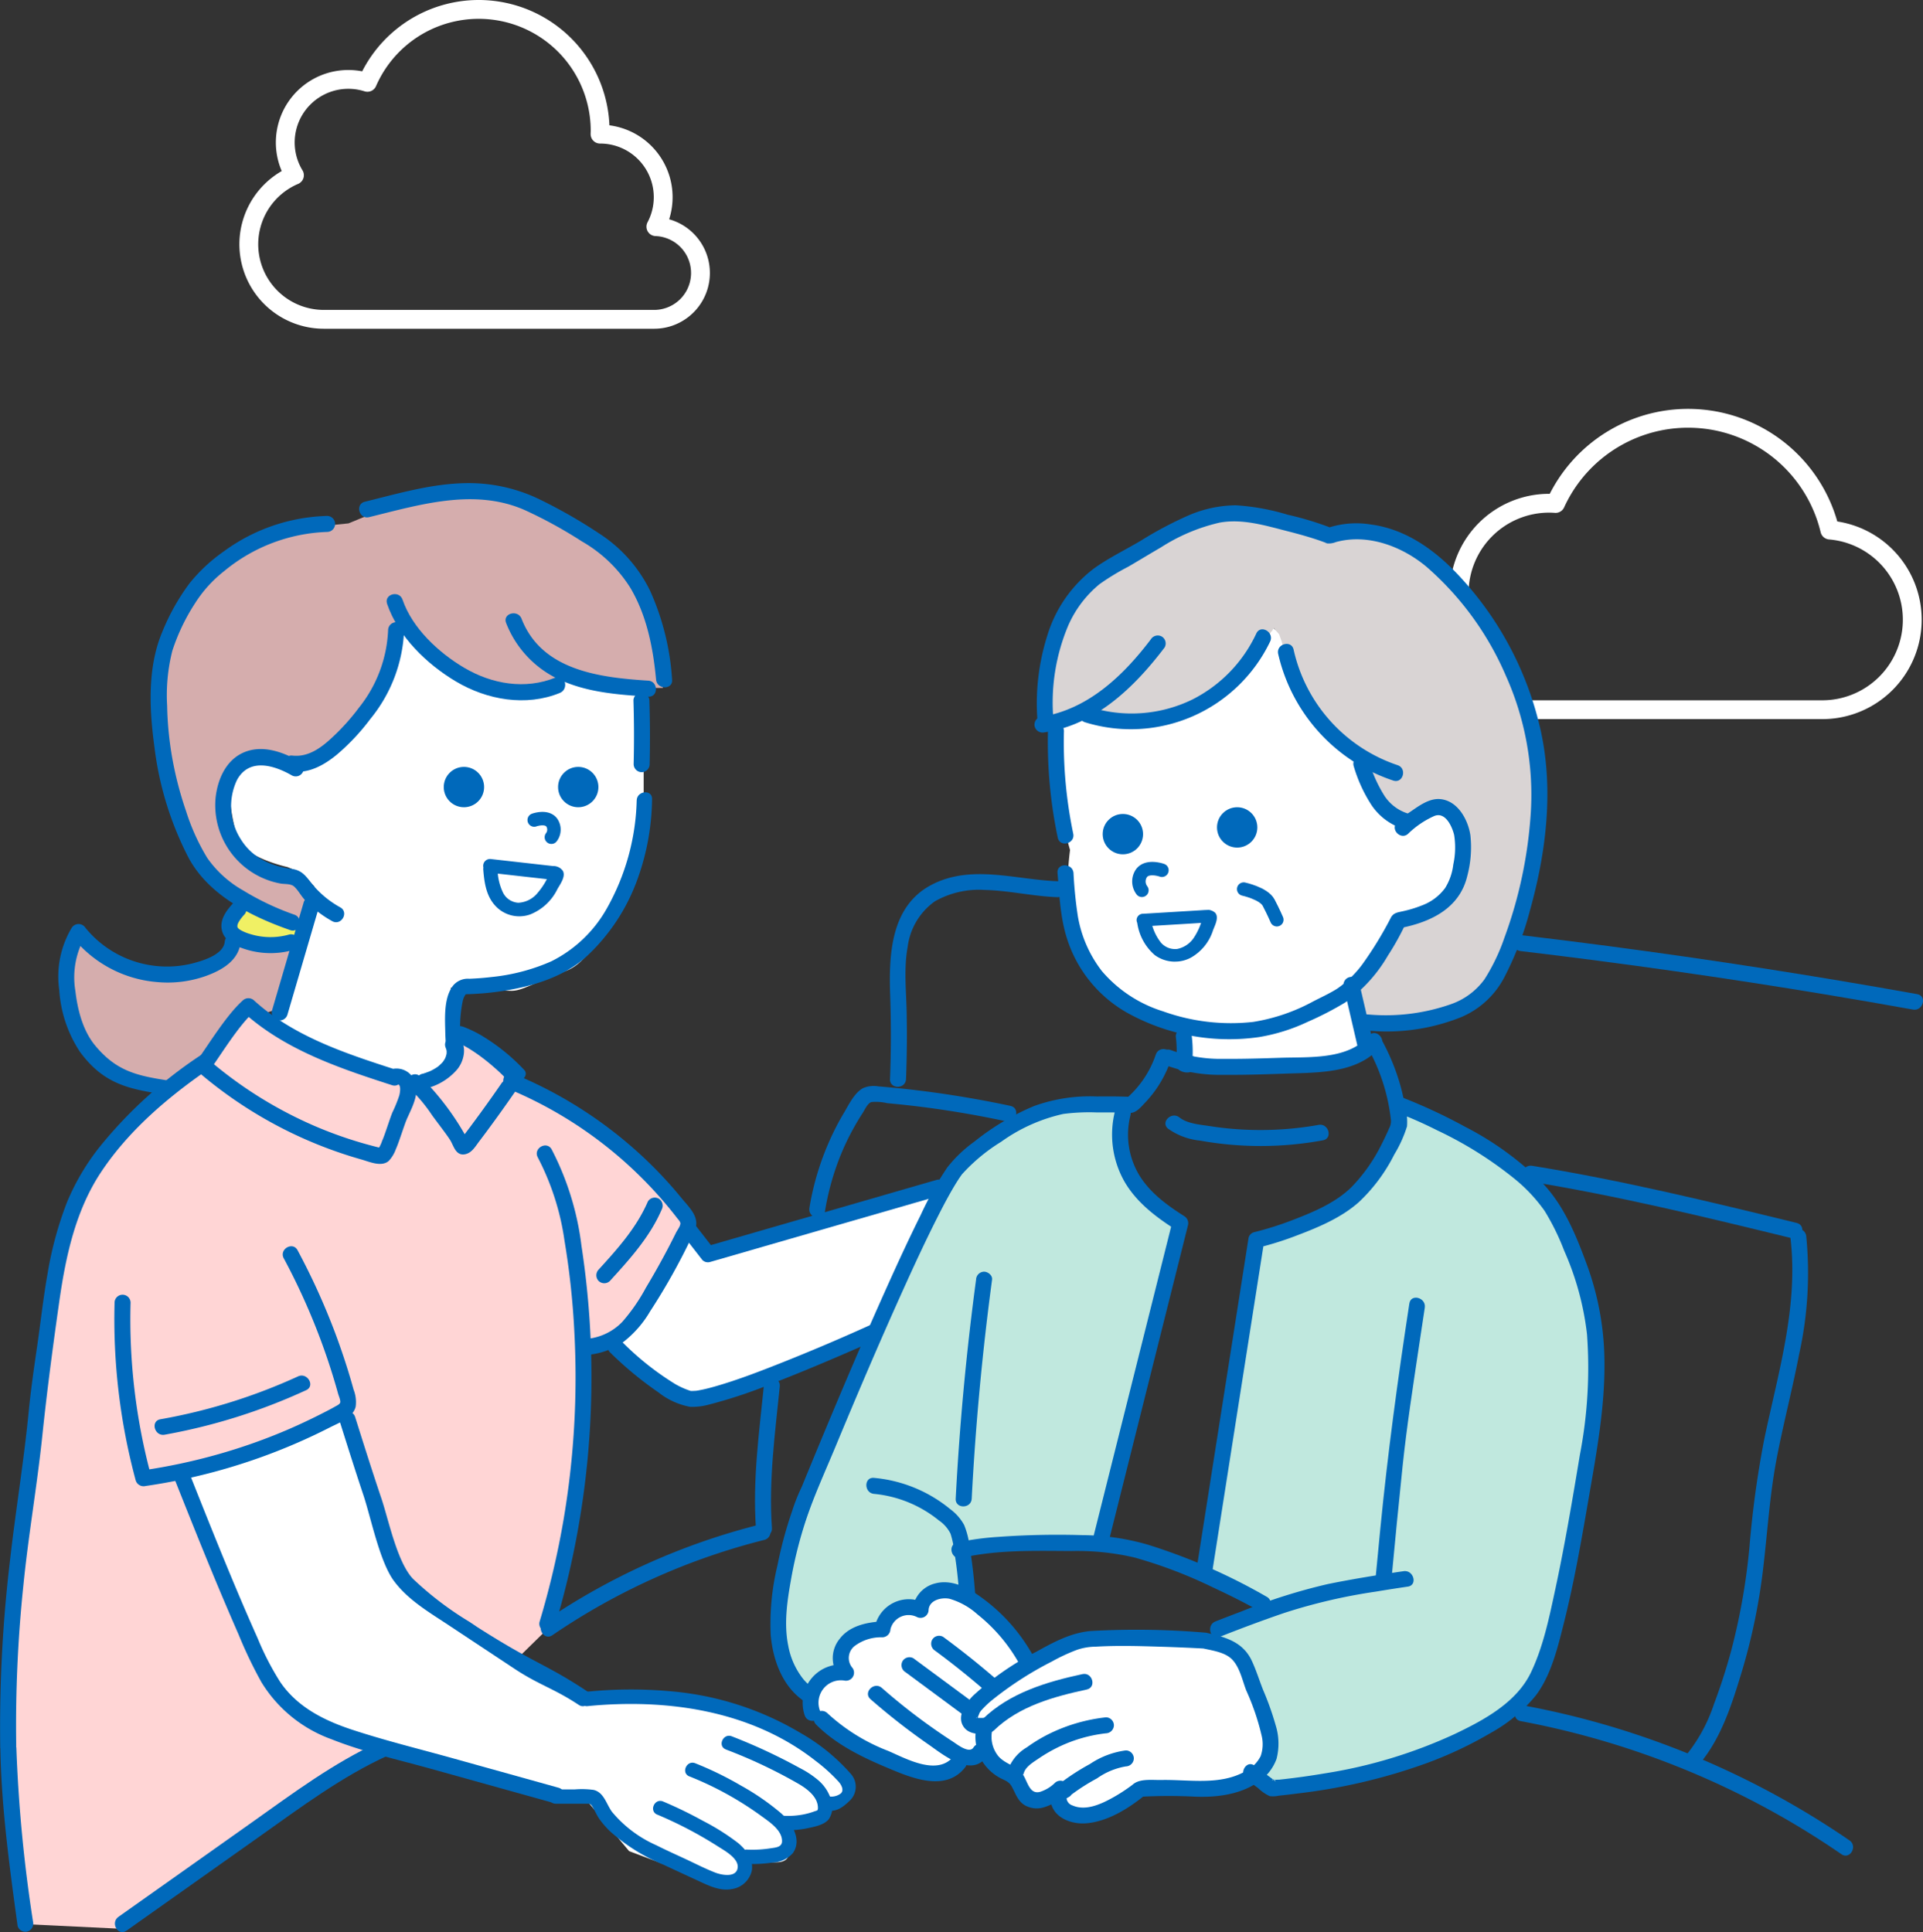 <svg xmlns="http://www.w3.org/2000/svg" xmlns:xlink="http://www.w3.org/1999/xlink" width="286" height="287.393" viewBox="0 0 286 287.393">
  <rect x="0" y="0" width="286" height="287.393" fill="#333333" stroke="none"/>
  <defs>
    <clipPath id="clip-path">
      <rect id="Rectangle_3673" data-name="Rectangle 3673" width="11.949" height="7.516" fill="none"/>
    </clipPath>
  </defs>
  <g id="Group_197" data-name="Group 197" transform="translate(-282 -2046.928)">
    <path id="Path_1618" data-name="Path 1618" d="M65.065,20.025A21.671,21.671,0,0,0,24.277,16.07c-.315-.022-.632-.038-.953-.038A13.386,13.386,0,0,0,9.939,29.418c0,.314.015.624.036.933a8.287,8.287,0,0,0,1.713,16.395H63.937a13.384,13.384,0,0,0,1.128-26.721Z" transform="translate(489.076 2105.746)" fill="none" stroke="#fff" stroke-linejoin="round" stroke-width="2.8"/>
    <path id="Path_1619" data-name="Path 1619" d="M383.569,320.128a9.378,9.378,0,0,0-8.288-13.764h-.012c0-.165.012-.328.012-.494a18.058,18.058,0,0,0-34.615-7.208,9.379,9.379,0,0,0-10.848,13.813,11.165,11.165,0,0,0,4.373,21.436h49.134a6.894,6.894,0,0,0,.246-13.783Z" transform="translate(-4.025 1760.516)" fill="none" stroke="#fff" stroke-linejoin="round" stroke-width="2.8"/>
    <g id="Group_114" data-name="Group 114" transform="translate(282 2118.789)">
      <g id="Group_125" data-name="Group 125">
        <path id="Path_1542" data-name="Path 1542" d="M296.11,2181.747l-1.945,2.563.83,2.156,5.477.839h3l1.652-3-6.62-1.986Z" transform="translate(-260 -2118.79)" fill="#f0f064"/>
        <path id="Path_1540" data-name="Path 1540" d="M286.887,2209.653l-6.323-1.458-7.234-4.053-3.279-7.885v-8.365l2.237-1.77,5.129,4.547,6.7.754h4.566l5.233-2.067,1.221-2.263,3.735.8h4.75v4.525l-2.493,4.66-2.257.734-3.735,3.536-1.221,2.364-.865,1.587Z" transform="translate(-260 -2118.79)" fill="#d5adad"/>
        <path id="Path_1541" data-name="Path 1541" d="M304.651,2185l-5.568-2.391-9.947-7.331-5.265-18.82v-12.595l4.379-8.015,4.214-4.665,6.619-4.261,8.321-1.7,4.421-.443,9.409-3.865,10.25-.679,11.7,3.834,8.968,6,4,5.163,2.433,11.074v2.952h-4.574l-9.6-1.62-1.232-.792-.87,2.412s-4.293.682-4.762.695-6.068-1.415-6.068-1.415l-6.2-3.041-3.583-3.629-2.874-3.5v5.5l-3.43,8.083-4.753,5.407-3.8,2.633-2.877.952-4.887-.952-4.083,1.4-1.649,3.182v3.951l1.649,4.84,4.083,3.317,4.887.707,1.767,2.049,1.109,1.674Z" transform="translate(-260 -2118.79)" fill="#d5adad"/>
        <path id="Path_1537" data-name="Path 1537" d="M418.146,2152.41s1.209-12.466,3.533-15.286S433.95,2128,433.95,2128s8.005-5.1,12.6-4.647,13.823,3,13.823,3h8.005s8.992,3.651,11.932,7.562,10.881,16.741,11.119,21.691,1.308,17.795,0,21.068-4.172,13.2-4.172,13.2l-5.454,6.336-6.145,2.483-10.122.479L464,2194.416l3.141-3.63,4.107-6.676s7.148-2.066,8.216-3.933a19.154,19.154,0,0,0,1.53-8.419c-.269-1.724-2.213-4.5-2.213-4.5H476.31l-3.159,1.779-1.14.6-2.589-1.735s-3.085-2.881-3.356-4.4a19.75,19.75,0,0,0-1.2-3.613s-5.806-5.621-6.282-6.464-4.256-9.478-4.256-9.478l-1.822-3.6-5.958,8.593-7.934,4.489-8.847,1.007-5.032-1.607-3.643,1.607h-2.946Z" transform="translate(-263 -2118.79)" fill="#d9d4d4"/>
        <path id="Path_1536" data-name="Path 1536" d="M266.971,2333.147s-2.941-25.06-2.644-31.8,4.1-42.654,4.1-42.654l3.1-23.839,2.872-8.735,5.975-9.644,6.055-6,7.206-5.69.938-2.645,5.576-5.442,3.733,2.939,11.385,5.787,6.618,1.827,1.888.492,1.473-.492,3.041-1.159,2.66-2.143.5-3.042,4.21,3.042,3.389,3.035,8.737,5.013,11.085,8.963,6.087,6.757.421,2.385-5.481,9.276-3.964,5.693-2.295,1.186-3.5.873-.82,16.033-2.314,14.1-1.759,8.589-.6,3.162-4.429,4.339-17.507-11.456-4.594-12.59-3.821-13.224s-7.99,6.055-11.379,6.652-13.1,3.367-13.1,3.367l11.3,28.036s4.571,6.874,6.206,7.924,10.277,4.24,10.277,4.24l2.345.823-16.867,9.907-19.868,14.849-2.7,1.916Z" transform="translate(-263 -2118.79)" fill="#ffd5d5"/>
        <path id="Path_1535" data-name="Path 1535" d="M442.256,2280.786l6.937-43.83.943-5.409s11.947-4.923,13.934-6.025,5.984-8.315,5.984-8.315l1.706-4.006v-2.007s15.659,8.3,18.329,11.135,10.11,15.682,10.368,20.6-.97,20.908-1.577,24.635-5.282,25.314-5.282,25.314-2.507,6.466-4.434,7.666-10.972,7.486-14.35,8.085-16.335,3.611-16.335,3.611l-6.526.927-2.761-2.387s2.461-1.556,2.761-3.08-.717-7.277-1.818-9.036-3.493-5.786-3.493-5.786l-4.387-1.757,2.148-1.925,7.55-3.092-7.55-3.579Z" transform="translate(-263 -2118.79)" fill="#c0e8de"/>
        <path id="Path_1534" data-name="Path 1534" d="M406.717,2284.12l-2.8-.424-2.278.424-2.216,2.033-2.338.186-2.905,2.148-.317,1.072-3.282.478-2.175,1.556-.3,4.283c.1-.034-2.467.633-2.467.633l-2.161,2.26-1.571-.556s-5.178-6.125-3.531-12.058,13.932-39.659,13.932-39.659l8.219-16.915s4.289-8.582,6.186-10.032,7.585-6.728,10.783-7.092,7.144-1.07,7.144-1.07h5.808s-3.343,7.117,0,10.254,8.334,7.94,8.334,7.94L426.3,2276.792H414.329l-7.611,1.131Z" transform="translate(-263 -2118.79)" fill="#c0e8de"/>
        <path id="Path_1531" data-name="Path 1531" d="M56.632,21.374l3.347,4.574,4.005,2.991,4.173,1.576,3.487.413,3.892-.413,1.822-.792,1.857-1.155,3.621,1.155,3.653.367,2.622.424,2.586,1.44v15.4l-1.038,7.7L88.2,60.442s-3.074,10.272-8.023,12.1-6.533,2.98-8.148,2.972-9.01-.467-9.01-.467l.964,10.816L61.07,88.813l-3.371.541-3.073-.541L41.293,83.558l-.956-.377L36.43,80.609l6.289-19.256V60.008l-1.852-2-2.141-.9s-6.512-1.4-7.44-4.356-1.565-7.483-.844-8.791,2.355-3.6,4.011-3.577a20.46,20.46,0,0,1,4.272.815l1.551.732,3.74-1.547,8.164-8.424L53.8,27.62l.751-3.706.827-2.54Z" transform="translate(4.034)" fill="#fff"/>
        <path id="Path_1532" data-name="Path 1532" d="M91.789,128.512l3.32,2.944s4.893,4.356,6.592,4.531a44.928,44.928,0,0,0,5.013,0l10.625-3.879,11.788-5.124,7.053-13.4,3.333-8.58-9.508,2.587L107.7,114.241l-2.471.459-2.988-3.425-2.559,4.594L95.667,123.1,92.8,125.97l-2.126,1.471Z" fill="#fff"/>
        <path id="Path_1533" data-name="Path 1533" d="M51.9,138.957l4.263,15.023s3.025,7.864,3.388,7.951,6.751,6.156,6.751,6.156l20.735,12.09s12.278.439,12.531.443,11.083,2.606,13.528,3.585,9.618,6.089,9.618,6.089l3.178,2.289s1.359,1.729.79,2.291-3.968,1.406-3.968,1.406l-.8,2.595-4.692.966v2.68s1.03,2.645-1.819,2.624a23.427,23.427,0,0,1-4.862-.509s1.593,2.983,0,3.378a19.11,19.11,0,0,1-4.9,0L93.57,203.485l-6.027-7.2-2.594-.812-22.537-5.641s-14.4-3.672-16.621-5.622-7.116-6.9-7.559-8.758-11.091-27.794-11.091-27.794v-.873l10.053-2.2,8.6-3.907,5.616-2.938Z" fill="#fff"/>
        <path id="Path_1529" data-name="Path 1529" d="M419.941,2155.729l.85,12.819,1.351,4.813a48.213,48.213,0,0,0-.373,6.522c.171,1.934,1.952,11.654,4.952,13.838s11.524,5.659,11.524,5.659l1.27,1.108v4.185l8.406,1.24h6.913l6.2-1.24,5.171-1.625-2.122-8.764s4.251-5.142,4.9-6.228,2.256-4.117,2.256-4.117l6.93-2.7,2.315-4.236.418-5.178-1.5-3.687-1.985-1.251-3.494,1.657-2.056,1.073-2.888-2.393-3.18-5.553-1.11-2.627-6.539-6.265-3.323-6.947-1.583-4.555-.8-.907-4.531,6.309-7.956,6.1-6.22,1.309h-4.177l-3.7-.5-2.2-.81-3.226,1.309Z" transform="translate(-263 -2118.79)" fill="#fff"/>
        <path id="Path_1530" data-name="Path 1530" d="M444.437,2291.76l-8.35-.967H425.435l-3.883.967-1.691.915-3.586,1.694-2.445-3.576-5.479-5.135-4.01-2.086-3.6.788-1.02,1.71-2.109.333-3.086,1.9-.769,1.436-3.225.394-2.147,2.17v3.357l-3.865,1.432-.761,1.952v2.125l2.509,2.746,8.9,4.922,5.569,1.7h3.164l1.988-.987v-1.138h2.457l1-2.558,1.562,2.986,2.921,2.582,1.477,2.666,3.523.549,1.622-.549,1.1,2.09,3.883,1.121,4.339-2.008,3.3-2h10.838l5.545-1.872,2.737-3.01-.641-5.4-2.1-5.913-1.69-3.481Z" transform="translate(-263 -2118.79)" fill="#fff"/>
        <path id="Path_1452" data-name="Path 1452" d="M198.349,70.253c.29,3.284.393,6.546,1.4,9.72a19.412,19.412,0,0,0,8.813,10.995,31.236,31.236,0,0,0,19.766,3.7,27.313,27.313,0,0,0,7.216-2.26,47.573,47.573,0,0,0,5.585-2.881,22.112,22.112,0,0,0,6.351-6.965,38.658,38.658,0,0,0,2.6-4.662l-.71.546c4.5-.884,8.765-2.924,9.916-7.712a16.678,16.678,0,0,0,.468-6.107c-.358-2.319-1.886-5.123-4.486-5.356-1.618-.145-3.138.99-4.4,1.856a14.491,14.491,0,0,0-2.012,1.577c-1.092,1.077.591,2.759,1.682,1.683a13.335,13.335,0,0,1,3.815-2.589c1.658-.718,2.677,1.518,2.985,2.8a11.827,11.827,0,0,1-.124,4.392,8.483,8.483,0,0,1-1.216,3.509,7.525,7.525,0,0,1-3.46,2.591,17.969,17.969,0,0,1-2.8.856c-.734.169-1.383.211-1.778.906a55.006,55.006,0,0,1-4.247,6.96,15.646,15.646,0,0,1-3.78,3.663c-1.116.706-2.356,1.268-3.53,1.874a27.781,27.781,0,0,1-8.949,3.064,29.885,29.885,0,0,1-13.4-1.573,19.565,19.565,0,0,1-9.093-5.979,18.343,18.343,0,0,1-3.583-8.168,63.173,63.173,0,0,1-.647-6.434c-.134-1.513-2.514-1.527-2.379,0" transform="translate(-41.072 -12.27)" fill="#0069bb"/>
        <path id="Path_1453" data-name="Path 1453" d="M200.315,61.442a66.466,66.466,0,0,1-1.375-15.265,1.19,1.19,0,0,0-2.379,0,69.26,69.26,0,0,0,1.46,15.9c.343,1.491,2.636.86,2.294-.633" transform="translate(-40.702 -9.324)" fill="#0069bb"/>
        <path id="Path_1454" data-name="Path 1454" d="M196.94,36.008a29.472,29.472,0,0,1,2.183-13.9,16.507,16.507,0,0,1,4.67-6.209,35.043,35.043,0,0,1,4.265-2.594c1.623-.946,3.225-1.927,4.849-2.868a27.514,27.514,0,0,1,8.757-3.7c3.348-.605,6.681.4,9.9,1.226,1.849.473,3.7.978,5.5,1.63.159.058.316.123.477.179.445.157-.681-.045.153.061a2.768,2.768,0,0,0,1.252-.2c4.729-1.3,9.85.622,13.507,3.692A45.036,45.036,0,0,1,264.229,29.5a43.226,43.226,0,0,1,3.72,20.246,65.9,65.9,0,0,1-3.942,18.764,28.836,28.836,0,0,1-2.952,6.156,10.386,10.386,0,0,1-5.007,3.707,29.3,29.3,0,0,1-12.106,1.541c-.27-.015-.54-.033-.81-.059-1.522-.152-1.511,2.228,0,2.379a29.745,29.745,0,0,0,14.49-1.954,12.9,12.9,0,0,0,6.344-5.839,47.54,47.54,0,0,0,3.836-9.966c2.4-8.546,3.541-17.758,1.679-26.517A49.369,49.369,0,0,0,256.57,13.912c-3.432-3.48-7.542-6.276-12.484-6.907a13.4,13.4,0,0,0-6.393.536l.917.12a46.306,46.306,0,0,0-6.831-2.1,33.333,33.333,0,0,0-7.7-1.4,18.057,18.057,0,0,0-7.06,1.511,55.922,55.922,0,0,0-7.071,3.75c-2.305,1.371-4.8,2.569-6.978,4.139a19.684,19.684,0,0,0-6.958,10.049,33.374,33.374,0,0,0-1.452,12.4c.1,1.52,2.476,1.531,2.379,0" transform="translate(-40.273 -0.862)" fill="#0069bb"/>
        <path id="Path_1455" data-name="Path 1455" d="M211.334,29.159c-4.124,5.437-9.41,10.488-16.427,11.532a1.2,1.2,0,0,0-.83,1.463,1.218,1.218,0,0,0,1.463.831c7.634-1.136,13.376-6.73,17.848-12.626a1.2,1.2,0,0,0-.427-1.627,1.217,1.217,0,0,0-1.627.427" transform="translate(-40.181 -5.916)" fill="#0069bb"/>
        <path id="Path_1456" data-name="Path 1456" d="M203.3,41.253a22.978,22.978,0,0,0,27.532-12.011c.647-1.377-1.4-2.587-2.054-1.2a20.862,20.862,0,0,1-9.518,9.826,20.6,20.6,0,0,1-15.326,1.092c-1.464-.461-2.09,1.835-.633,2.294" transform="translate(-41.928 -5.68)" fill="#0069bb"/>
        <path id="Path_1457" data-name="Path 1457" d="M239.735,31.65a25.924,25.924,0,0,0,17.123,18.842c1.459.474,2.085-1.822.632-2.294a23.515,23.515,0,0,1-15.461-17.181c-.325-1.495-2.619-.862-2.294.633" transform="translate(-49.637 -6.246)" fill="#0069bb"/>
        <path id="Path_1458" data-name="Path 1458" d="M253.879,52.645a21.926,21.926,0,0,0,2.68,5.866,8.871,8.871,0,0,0,4.748,3.514,1.191,1.191,0,0,0,.633-2.294,6.482,6.482,0,0,1-3.479-2.636,20.473,20.473,0,0,1-2.288-5.083,1.218,1.218,0,0,0-1.463-.83,1.2,1.2,0,0,0-.831,1.463" transform="translate(-52.561 -10.59)" fill="#0069bb"/>
        <path id="Path_1459" data-name="Path 1459" d="M220.538,103.484a18.745,18.745,0,0,1,.048,4.056,1.169,1.169,0,0,0,.589,1.028,2.078,2.078,0,0,0,2.109-.016,1.19,1.19,0,0,0-1.2-2.054c-.044.027-.211.107-.018.021s.02-.021-.031-.012l.316-.043a1.144,1.144,0,0,1-.239,0l.316.042c-.049-.007-.1-.024-.146-.031-.113-.016.271.136.094.034l.589,1.027a18.745,18.745,0,0,0-.048-4.056,1.3,1.3,0,0,0-.348-.841,1.191,1.191,0,0,0-1.683,0,1.149,1.149,0,0,0-.348.841" transform="translate(-45.667 -21.183)" fill="#0069bb"/>
        <path id="Path_1460" data-name="Path 1460" d="M252.03,94.111l2.041,8.772a1.19,1.19,0,1,0,2.294-.632l-2.041-8.773a1.19,1.19,0,0,0-2.294.633" transform="translate(-52.182 -19.177)" fill="#0069bb"/>
        <path id="Path_1461" data-name="Path 1461" d="M218.645,108a23.3,23.3,0,0,0,8.524,1.375c3.077.029,6.159-.075,9.234-.183,4.734-.166,10.624,0,13.99-3.957.986-1.16-.689-2.851-1.682-1.683-3.057,3.6-8.821,3.148-13.079,3.287-2.818.092-5.642.183-8.463.157a21.361,21.361,0,0,1-7.891-1.29c-1.42-.571-2.039,1.729-.633,2.294" transform="translate(-45.112 -21.362)" fill="#0069bb"/>
        <path id="Path_1462" data-name="Path 1462" d="M208.261,117.524a14.192,14.192,0,0,0,1.358,10.467c1.786,3.135,4.741,5.364,7.734,7.262q-.272-.672-.546-1.343-2.011,8.027-4.023,16.055-3.209,12.809-6.42,25.618-.741,2.959-1.483,5.918a1.191,1.191,0,0,0,2.294.633q2.011-8.028,4.023-16.055,3.21-12.81,6.42-25.618.741-2.959,1.483-5.918a1.225,1.225,0,0,0-.546-1.343c-2.56-1.623-5.119-3.487-6.715-6.125a11.706,11.706,0,0,1-1.285-8.918,1.191,1.191,0,0,0-2.294-.633" transform="translate(-42.417 -24.161)" fill="#0069bb"/>
        <path id="Path_1463" data-name="Path 1463" d="M226.8,183.227q1.3-8.288,2.6-16.572,2.065-13.151,4.13-26.3l.952-6.063-.83.831a47.428,47.428,0,0,0,5.732-1.813c3.235-1.224,6.641-2.656,9.244-4.991a25.259,25.259,0,0,0,5.221-7.036,18.8,18.8,0,0,0,1.9-4.2,8.848,8.848,0,0,0-.321-3.111,30.394,30.394,0,0,0-.815-3.47,32.3,32.3,0,0,0-2.765-6.506c-.746-1.337-2.8-.138-2.054,1.2a28.255,28.255,0,0,1,3.568,11.031,2.29,2.29,0,0,1-.285,1.176c-.247.586-.721,1.591-1.09,2.309a25,25,0,0,1-4.486,6.4c-2.276,2.247-5.4,3.606-8.342,4.747a47.8,47.8,0,0,1-6.144,1.971,1.16,1.16,0,0,0-.831.831q-1.3,8.285-2.6,16.571l-4.13,26.3q-.476,3.031-.952,6.063c-.235,1.5,2.057,2.143,2.294.633" transform="translate(-46.487 -21.412)" fill="#0069bb"/>
        <path id="Path_1464" data-name="Path 1464" d="M256.093,117.468A63.286,63.286,0,0,1,262,120.085a56.863,56.863,0,0,1,11.455,7.161,23.844,23.844,0,0,1,4.559,4.844,35.306,35.306,0,0,1,2.9,5.9,42.563,42.563,0,0,1,3.4,12.433,68.267,68.267,0,0,1-1.054,17.922c-1.111,6.679-2.229,13.366-3.654,19.987-.893,4.148-1.778,8.526-3.617,12.381-2.156,4.52-7.042,7.131-11.375,9.195a72.887,72.887,0,0,1-19.29,5.842q-3.361.569-6.753.932c-.144.015-1.051-.01-1.138.112.354-.492.784.414.443.048a2.594,2.594,0,0,0-.34-.254l-1.08-.806-1.573-1.174c-1.227-.916-2.414,1.148-1.2,2.054l1.73,1.291a6.225,6.225,0,0,0,1.7,1.177,3.789,3.789,0,0,0,1.326-.056q1.412-.147,2.818-.333a85.228,85.228,0,0,0,19.253-4.526,58.933,58.933,0,0,0,9.556-4.521,23.1,23.1,0,0,0,6.592-5.475c2.293-3,3.268-7.067,4.176-10.661,1.563-6.182,2.656-12.486,3.737-18.767,1.173-6.812,2.45-13.675,2.334-20.615a42.61,42.61,0,0,0-2.574-14c-1.572-4.288-3.348-8.712-6.5-12.089a45.854,45.854,0,0,0-11.671-8.527,80.036,80.036,0,0,0-8.95-4.2c-.161-.063-.321-.127-.483-.187-1.436-.537-2.056,1.762-.633,2.294" transform="translate(-48.285 -23.833)" fill="#0069bb"/>
        <path id="Path_1465" data-name="Path 1465" d="M228.408,213.871c3.177-1.257,6.382-2.455,9.616-3.561a82.853,82.853,0,0,1,13.535-3.155c1.6-.264,3.212-.519,4.822-.754,1.509-.221.867-2.514-.633-2.294-3.769.552-7.538,1.155-11.271,1.917a85.171,85.171,0,0,0-12.828,4.065q-1.941.73-3.873,1.488c-1.407.557-.794,2.858.633,2.294" transform="translate(-47.002 -42.262)" fill="#0069bb"/>
        <path id="Path_1466" data-name="Path 1466" d="M263.033,153.661c-1.709,11.164-3.227,22.315-4.323,33.556q-.36,3.707-.713,7.416c-.144,1.523,2.235,1.513,2.379,0,.528-5.581,1.063-11.163,1.648-16.739.627-5.981,1.556-11.932,2.441-17.879q.427-2.862.863-5.722c.23-1.5-2.062-2.143-2.294-.633" transform="translate(-53.424 -31.641)" fill="#0069bb"/>
        <path id="Path_1467" data-name="Path 1467" d="M179.943,200.725c5.317-1.241,11-1.051,16.417-1.027a37.281,37.281,0,0,1,9.387.984,69.419,69.419,0,0,1,11.6,4.428c2.332,1.087,4.649,2.23,6.887,3.5a1.191,1.191,0,0,0,1.2-2.054,87.493,87.493,0,0,0-17.841-7.824,36.124,36.124,0,0,0-9.8-1.4,123.083,123.083,0,0,0-12.382.265,42.65,42.65,0,0,0-6.1.833c-1.49.348-.859,2.642.633,2.294" transform="translate(-36.955 -40.855)" fill="#0069bb"/>
        <path id="Path_1468" data-name="Path 1468" d="M216.181,217.85c1.415.324,3.3.561,4.365,1.625,1.174,1.176,1.553,3.153,2.135,4.65a35.8,35.8,0,0,1,2.313,6.829,5.363,5.363,0,0,1-.175,2.939,5.134,5.134,0,0,1-2.29,2.255c-3.767,2.138-8.37,1.2-12.479,1.285-1.229.026-2.981-.211-4.036.511a1.192,1.192,0,0,0-.213.168q-.353.268-.716.523a24.729,24.729,0,0,1-2.108,1.338c-1.741.981-4.123,2.136-6.126,1.252a1.251,1.251,0,0,1-.9-1.3,3.83,3.83,0,0,1,.132-.564c.1-.353-.1.166.026-.075a1.2,1.2,0,0,0-1.868-1.441,5.527,5.527,0,0,1-2.226,1.352c-1.7.457-1.874-1.827-2.74-2.826-.985-1.135-2.533-1.345-3.515-2.538a4.573,4.573,0,0,1-.767-4.162,1.205,1.205,0,0,0-1.463-1.463c.512-.078.116-.01-.03-.007-.178,0-.354.016-.531,0a1.861,1.861,0,0,1-.345-.051c-.237.129,0-.193-.02.02-.006.047.072.1.041.139.182-.259.235-.669.425-.956a2.239,2.239,0,0,1,.3-.381,14.2,14.2,0,0,1,1.5-1.418,51.037,51.037,0,0,1,8.874-5.729,27.766,27.766,0,0,1,3.774-1.756,8.792,8.792,0,0,1,2.77-.465c3.16-.19,6.343-.1,9.5,0,2.235.068,4.47.159,6.7.284,1.53.086,1.525-2.293,0-2.379a121.084,121.084,0,0,0-16.924-.235c-2.967.253-5.586,1.678-8.152,3.109a41.644,41.644,0,0,0-9.361,6.513c-1.106,1.113-2.461,3.035-1.427,4.6.751,1.136,2.311,1.188,3.525,1l-1.463-1.464a7,7,0,0,0,.784,5.71,7.148,7.148,0,0,0,2.66,2.426c.68.341,1.231.5,1.636,1.185.6,1.028.853,2.128,1.926,2.808a3.573,3.573,0,0,0,2.77.371,8.085,8.085,0,0,0,3.448-2.01l-1.868-1.442a4.143,4.143,0,0,0-.307,3.12c.669,2,3.083,2.811,5.017,2.683,3.291-.218,6.495-2.247,8.983-4.3l-.841.348a76.143,76.143,0,0,1,8.05-.024c3.114.141,6.568-.247,9.234-1.986a7.018,7.018,0,0,0,3.006-3.629,9.155,9.155,0,0,0-.117-4.953,43.07,43.07,0,0,0-1.882-5.3c-.572-1.445-1.026-2.945-1.688-4.352-1.315-2.793-3.884-3.5-6.691-4.138-1.491-.341-2.127,1.952-.633,2.294" transform="translate(-37.328 -44.533)" fill="#0069bb"/>
        <path id="Path_1469" data-name="Path 1469" d="M199.062,223.409c-5.34,1.15-10.82,2.788-14.838,6.687-1.1,1.068.583,2.749,1.682,1.682,3.713-3.6,8.864-5.014,13.789-6.075,1.5-.322.863-2.616-.633-2.294" transform="translate(-38.074 -46.256)" fill="#0069bb"/>
        <path id="Path_1470" data-name="Path 1470" d="M203.631,231.523a25.319,25.319,0,0,0-8.249,2.363,23.224,23.224,0,0,0-3.525,2.109,6.406,6.406,0,0,0-2.731,3.177,1.19,1.19,0,0,0,2.294.632c.29-.963,1.413-1.614,2.2-2.15a23.3,23.3,0,0,1,3.17-1.813,21.882,21.882,0,0,1,6.842-1.94,1.225,1.225,0,0,0,1.189-1.189,1.2,1.2,0,0,0-1.189-1.189" transform="translate(-39.152 -47.942)" fill="#0069bb"/>
        <path id="Path_1471" data-name="Path 1471" d="M208.419,237.729a12.469,12.469,0,0,0-5.336,2.023,33.8,33.8,0,0,0-4.844,3.189,1.18,1.18,0,0,0-.093,1.562,1.2,1.2,0,0,0,1.534.306l.241-.133c1.34-.741.141-2.8-1.2-2.054l-.241.133,1.441,1.867a29.714,29.714,0,0,1,4.215-2.734,10.422,10.422,0,0,1,4.283-1.781,1.216,1.216,0,0,0,1.189-1.189,1.2,1.2,0,0,0-1.189-1.189" transform="translate(-40.979 -49.227)" fill="#0069bb"/>
        <path id="Path_1472" data-name="Path 1472" d="M182.284,149.116q-2.175,16.217-3.027,32.573c-.08,1.53,2.3,1.526,2.379,0q.85-16.341,3.027-32.573c.086-.642-.608-1.183-1.189-1.189a1.219,1.219,0,0,0-1.189,1.189" transform="translate(-37.119 -30.632)" fill="#0069bb"/>
        <path id="Path_1473" data-name="Path 1473" d="M150.823,201.187c-.134-.075-.546-.388-.278-.174a8.586,8.586,0,0,1-1.135-1.1,11.237,11.237,0,0,1-2.267-5.022c-.664-3.284-.144-6.7.442-9.959a62.873,62.873,0,0,1,2.218-8.778c1.187-3.556,2.836-7.155,4.38-10.869,3.2-7.7,6.474-15.385,9.906-22.992,1.655-3.668,3.341-7.324,5.152-10.918.7-1.391,1.419-2.774,2.193-4.126.294-.514.6-1.024.916-1.522.126-.2.254-.389.386-.58.063-.092.129-.182.193-.273.123-.173.159-.2.065-.09a26.586,26.586,0,0,1,5.818-4.828,25.159,25.159,0,0,1,9.233-4.137,29.485,29.485,0,0,1,5.035-.224c1.25-.01,2.5-.006,3.752.022a12.387,12.387,0,0,0,1.305.041c.822-.071,1.481-.891,2.024-1.454a17.862,17.862,0,0,0,1.636-1.982,17.314,17.314,0,0,0,2.307-4.6c.488-1.455-1.809-2.079-2.294-.633a15,15,0,0,1-4.514,6.64l.841-.348c-1.683-.081-3.373-.076-5.057-.063a24.464,24.464,0,0,0-9.335,1.409,36.764,36.764,0,0,0-8.912,5.3,19.844,19.844,0,0,0-4.03,3.844,50.909,50.909,0,0,0-3.95,7.067c-1.791,3.6-3.471,7.25-5.118,10.915-3.385,7.533-6.618,15.135-9.789,22.759q-1.3,3.126-2.583,6.26c-.08.2-.163.392-.239.588-.136.347.163-.334.03-.077a27.816,27.816,0,0,0-1.449,3.657,61.465,61.465,0,0,0-2.166,8.047,36.913,36.913,0,0,0-1,10.333c.315,3.588,1.646,7.4,4.649,9.618a4.078,4.078,0,0,0,.437.3c1.338.747,2.539-1.307,1.2-2.054" transform="translate(-29.914 -21.985)" fill="#0069bb"/>
        <path id="Path_1474" data-name="Path 1474" d="M163.641,188.982a17.988,17.988,0,0,1,9.664,3.965,5.131,5.131,0,0,1,1.718,1.964,14.377,14.377,0,0,1,.571,2.758c.349,2.131.58,4.278.722,6.433.1,1.52,2.479,1.531,2.379,0q-.239-3.629-.833-7.221a12.12,12.12,0,0,0-.821-3.272,7.224,7.224,0,0,0-2.054-2.344,20.771,20.771,0,0,0-11.347-4.662c-1.523-.144-1.514,2.235,0,2.379" transform="translate(-33.65 -38.64)" fill="#0069bb"/>
        <path id="Path_1475" data-name="Path 1475" d="M153.143,225.356A3.336,3.336,0,0,1,156.7,220.8a1.2,1.2,0,0,0,1.157-1.988,2.27,2.27,0,0,1,.377-3.115,6.535,6.535,0,0,1,4.175-1.323,1.233,1.233,0,0,0,1.189-1.189,2.782,2.782,0,0,1,3.886-1.856,1.2,1.2,0,0,0,1.79-1.027c.1-1.48,1.936-1.9,3.115-1.656a10.591,10.591,0,0,1,4.153,2.321,24.686,24.686,0,0,1,6.213,7.337,1.19,1.19,0,0,0,2.054-1.2,26.551,26.551,0,0,0-8.684-9.348c-1.7-1.1-3.791-1.943-5.832-1.405a4.436,4.436,0,0,0-3.4,3.952l1.79-1.028a5.163,5.163,0,0,0-7.465,3.911L162.408,212c-2.333.132-4.911.656-6.393,2.641a4.533,4.533,0,0,0,.159,5.857l1.157-1.988a5.726,5.726,0,0,0-6.481,7.479c.5,1.434,2.8.817,2.294-.633" transform="translate(-31.167 -42.696)" fill="#0069bb"/>
        <path id="Path_1476" data-name="Path 1476" d="M175.234,218.439c2.5,1.841,4.917,3.773,7.291,5.826a1.189,1.189,0,0,0,1.682-1.682q-3.76-3.253-7.772-6.2a1.193,1.193,0,0,0-1.627.427,1.223,1.223,0,0,0,.427,1.627" transform="translate(-36.166 -44.773)" fill="#0069bb"/>
        <path id="Path_1477" data-name="Path 1477" d="M169.668,222.458l9.216,6.815a1.2,1.2,0,0,0,1.628-.427,1.217,1.217,0,0,0-.427-1.627l-9.216-6.815a1.2,1.2,0,0,0-1.627.427,1.217,1.217,0,0,0,.427,1.627" transform="translate(-35.012 -45.604)" fill="#0069bb"/>
        <path id="Path_1478" data-name="Path 1478" d="M163.182,227.605a98.4,98.4,0,0,0,8.627,6.737c2.225,1.545,6.509,5.121,8.731,1.649.828-1.293-1.231-2.487-2.054-1.2-.619.968-2.433-.473-3-.841q-1.846-1.2-3.635-2.479-3.629-2.6-6.986-5.547c-1.148-1-2.837.672-1.682,1.682" transform="translate(-33.711 -46.719)" fill="#0069bb"/>
        <path id="Path_1479" data-name="Path 1479" d="M152.949,232.313c3.012,3.029,6.854,4.876,10.744,6.51,3.475,1.46,8.537,3.6,11.446-.114.934-1.191-.738-2.886-1.682-1.682-2.379,3.035-7.039.409-9.752-.763a28.21,28.21,0,0,1-9.074-5.633,1.19,1.19,0,0,0-1.682,1.682" transform="translate(-31.6 -47.685)" fill="#0069bb"/>
        <path id="Path_1480" data-name="Path 1480" d="M285.018,231.632a124.851,124.851,0,0,1,37.921,13.716q5.026,2.811,9.771,6.078c1.266.868,2.456-1.192,1.2-2.054a126.835,126.835,0,0,0-36.89-17.358q-5.62-1.6-11.371-2.676c-1.5-.281-2.138,2.012-.633,2.294" transform="translate(-58.842 -47.485)" fill="#0069bb"/>
        <path id="Path_1481" data-name="Path 1481" d="M284.894,87.156q22.87,2.714,45.594,6.491,6.4,1.063,12.78,2.211c1.5.269,2.139-2.024.632-2.294q-22.884-4.109-45.942-7.151-6.526-.861-13.064-1.636c-1.517-.18-1.5,2.2,0,2.379" transform="translate(-58.76 -17.553)" fill="#0069bb"/>
        <path id="Path_1482" data-name="Path 1482" d="M191.794,74.4c-6.236-.228-12.841-2.56-18.746.569-6.064,3.213-6.3,10.471-6.09,16.486q.215,6.187-.025,12.376c-.059,1.531,2.319,1.529,2.379,0q.2-5.012.093-10.029c-.07-3.18-.429-6.463.15-9.614a9.825,9.825,0,0,1,4.035-6.786,13.252,13.252,0,0,1,7.435-1.7c3.613.086,7.157.942,10.768,1.074,1.531.056,1.529-2.322,0-2.379" transform="translate(-34.563 -15.188)" fill="#0069bb"/>
        <path id="Path_1483" data-name="Path 1483" d="M181.72,116.056q-5.629-1.2-11.336-1.989-2.63-.358-5.27-.633c-1.017-.1-2.036-.2-3.057-.281a4.021,4.021,0,0,0-2.222.241c-1.318.682-2.145,2.454-2.87,3.668a39.04,39.04,0,0,0-2.216,4.3,40.611,40.611,0,0,0-2.936,9.868c-.243,1.5,2.049,2.143,2.294.633a38.86,38.86,0,0,1,2.559-8.984,37.975,37.975,0,0,1,2-4.015q.516-.9,1.079-1.769c.3-.457.719-1.438,1.293-1.61a7.374,7.374,0,0,1,2.353.168q1.242.113,2.482.246,2.512.27,5.014.628,5.129.737,10.2,1.829c1.493.32,2.131-1.973.633-2.294" transform="translate(-31.433 -23.422)" fill="#0069bb"/>
        <path id="Path_1484" data-name="Path 1484" d="M286.342,130.348c13.257,2.141,26.312,5.317,39.35,8.5,1.487.363,2.121-1.93.632-2.293-13.037-3.183-26.092-6.358-39.349-8.5-1.5-.242-2.142,2.05-.633,2.294" transform="translate(-59.116 -26.513)" fill="#0069bb"/>
        <path id="Path_1485" data-name="Path 1485" d="M331.746,140.963c1.3,10.282-1.8,20.3-3.873,30.258a147.639,147.639,0,0,0-2.177,15.847,95.214,95.214,0,0,1-2.671,15.339q-1.11,4.153-2.629,8.183a24.066,24.066,0,0,1-3.819,7.19c-.982,1.163.692,2.854,1.682,1.682,3.213-3.806,4.808-8.854,6.238-13.547a89.5,89.5,0,0,0,3.226-15.541c.648-5.456.974-10.928,2.007-16.333,1-5.237,2.363-10.4,3.365-15.636a55.737,55.737,0,0,0,1.031-17.441c-.189-1.5-2.57-1.518-2.379,0" transform="translate(-65.493 -28.956)" fill="#0069bb"/>
        <path id="Path_1487" data-name="Path 1487" d="M49.191,51.761c-2.525-1.453-5.694-2.618-8.521-1.3-2.579,1.2-3.765,4.06-4.038,6.738a11.856,11.856,0,0,0,9.66,12.69c.65.109,1.549,0,2.046.463.587.542,1.014,1.372,1.566,1.966a16.587,16.587,0,0,0,4.074,3.168c1.338.747,2.539-1.308,1.2-2.054a14.445,14.445,0,0,1-3.811-3.036c-1.089-1.227-1.606-2.45-3.384-2.681-3.093-.4-5.88-1.648-7.587-4.4a9.1,9.1,0,0,1-.572-8.831c1.81-3.316,5.489-2.211,8.166-.672a1.19,1.19,0,0,0,1.2-2.054" transform="translate(-4.574 -10.33)" fill="#0069bb"/>
        <path id="Path_1488" data-name="Path 1488" d="M50.775,48.313c2.517.284,4.762-1,6.635-2.548a32.369,32.369,0,0,0,4.947-5.279,22.193,22.193,0,0,0,5.024-13.233,1.19,1.19,0,0,0-2.379,0,19.753,19.753,0,0,1-4.31,11.516,32.991,32.991,0,0,1-4.222,4.665c-1.583,1.454-3.452,2.754-5.7,2.5-1.518-.172-1.507,2.208,0,2.379" transform="translate(-7.279 -5.405)" fill="#0069bb"/>
        <path id="Path_1489" data-name="Path 1489" d="M68.806,22.274c1.663,4.87,5.91,8.976,10.26,11.554,4.606,2.729,10.375,3.761,15.438,1.691,1.4-.571.787-2.874-.632-2.293-4.52,1.847-9.483.984-13.606-1.453C76.477,29.535,72.552,25.9,71.1,21.641c-.492-1.44-2.79-.821-2.294.633" transform="translate(-11.234 -4.312)" fill="#0069bb"/>
        <path id="Path_1490" data-name="Path 1490" d="M91.124,25.863a15.413,15.413,0,0,0,8.722,8.763c3.915,1.613,8.233,1.924,12.414,2.193,1.529.1,1.522-2.281,0-2.379-7.2-.463-15.845-1.488-18.842-9.211-.548-1.411-2.849-.8-2.294.633" transform="translate(-15.852 -5.059)" fill="#0069bb"/>
        <path id="Path_1492" data-name="Path 1492" d="M84.313,96.785q-1.015,4.615-1.771,9.28a1.226,1.226,0,0,0,.831,1.463,1.2,1.2,0,0,0,1.463-.83q.756-4.665,1.771-9.28a1.217,1.217,0,0,0-.831-1.464,1.2,1.2,0,0,0-1.463.831" transform="translate(197.847 120.821) rotate(169)" fill="#0069bb"/>
        <path id="Path_1493" data-name="Path 1493" d="M51.935,78.418,47.818,92.476q-.3,1.022-.6,2.044a1.19,1.19,0,0,0,2.293.632q2.059-7.029,4.117-14.059l.6-2.043a1.191,1.191,0,0,0-2.294-.633" transform="translate(-6.767 -16.065)" fill="#0069bb"/>
        <path id="Path_1494" data-name="Path 1494" d="M66.635,107.28c-7.465-2.41-15.232-4.938-21.15-10.318a1.221,1.221,0,0,0-1.683,0c-2.43,2.181-5.013,6.443-6.905,9.1a1.191,1.191,0,0,0,.186,1.442,64.155,64.155,0,0,0,24.375,13.114c1.2.339,2.972,1.159,4.066.2a5.15,5.15,0,0,0,1.059-1.78c.41-.865,1.237-3.556,1.62-4.433.683-1.565,1.751-3.427,1.319-5.2a2.925,2.925,0,0,0-3.466-2.256c-1.493.332-.861,2.626.633,2.294.774-.172.481,1.335.385,1.667a20.405,20.405,0,0,1-1,2.466c-.359.818-1.16,3.45-1.543,4.258a4.884,4.884,0,0,1-.611,1.252l.278-.216c-.216-.052-.433-.107-.649-.162a60.938,60.938,0,0,1-8.9-3.009,61.873,61.873,0,0,1-15.884-9.885l.186,1.442c1.773-2.494,4.256-6.58,6.533-8.623H43.8c6.239,5.672,14.323,8.388,22.2,10.93,1.461.471,2.086-1.825.633-2.294" transform="translate(-7.696 -20.009)" fill="#0069bb"/>
        <path id="Path_1495" data-name="Path 1495" d="M78.367,110.293a8.871,8.871,0,0,0,5.068-1.368,4.58,4.58,0,0,0,1.452-1.6,3.837,3.837,0,0,0,.4-1.04,3.789,3.789,0,0,0,0-1.4,1.161,1.161,0,0,0-.6-.669,1.551,1.551,0,0,0-1.012-.113,1.325,1.325,0,0,0-.786.515,1.145,1.145,0,0,0-.132.861c-.056-.348-.011.087-.014.179,0,.018-.029.175-.014.183.029-.164.036-.2.019-.116-.007.036-.014.072-.023.108a2.836,2.836,0,0,1-.111.353c-.01.023-.019.046-.028.07-.041.09-.04.092,0,0s.045-.087,0,0c-.013.022-.025.045-.038.067a3.527,3.527,0,0,1-.237.356c-.039.052-.082.1-.124.154-.167.21.192-.178-.011.009-.1.092-.195.185-.3.271-.064.052-.13.1-.2.151-.179.136.159-.09.026-.014a7.643,7.643,0,0,1-.851.427c-.222.093.164-.049.011,0-.074.023-.146.048-.221.071-.164.049-.33.092-.5.13s-.339.07-.511.1l-.188.028c-.324.048.3-.022-.03,0-.35.028-.7.045-1.048.045a1.133,1.133,0,1,0,0,2.237" transform="translate(-43.63 7.427) rotate(-17)" fill="#0069bb"/>
        <path id="Path_1496" data-name="Path 1496" d="M84.9,104.373q.61.226,1.18.5c.19.092.376.187.559.285a2.623,2.623,0,0,0,.324.178c-.006,0-.237-.139-.1-.055l.182.108a24.107,24.107,0,0,1,2.152,1.459q.955.722,1.834,1.5.363.316.711.641l.149.139c.043.04.219.208.036.033s-.018-.017.024.023l.136.132c.19.185.379.371.559.561a2.02,2.02,0,0,0,2.215.427c.691-.327,1.1-1.081.581-1.627a29.207,29.207,0,0,0-5.925-4.857,17.093,17.093,0,0,0-2.983-1.5,2.013,2.013,0,0,0-2.215.427,1.048,1.048,0,0,0,.581,1.627" transform="translate(-17.482 -21.395)" fill="#0069bb"/>
        <path id="Path_1497" data-name="Path 1497" d="M76.638,112.653a23.4,23.4,0,0,1,3.335,3.946c.477.718,2.5,3.273,2.9,4.037.474.909.828,2.162,2.13,1.882.964-.206,1.482-1.136,2.035-1.867q.9-1.185,1.775-2.383,1.829-2.492,3.583-5.036a1.2,1.2,0,0,0-.427-1.627,1.213,1.213,0,0,0-1.628.427q-1.519,2.2-3.092,4.363-.77,1.057-1.552,2.105-.391.523-.786,1.044c-.112.147-.407.657-.542.68h.632l-.155-.033.711.547a39.8,39.8,0,0,0-7.241-9.768c-1.106-1.059-2.791.622-1.682,1.682" transform="translate(-15.795 -22.702)" fill="#0069bb"/>
        <path id="Path_1498" data-name="Path 1498" d="M45.851,65.467a39.583,39.583,0,0,1-7.607-3.6A16.3,16.3,0,0,1,32.9,57.04a31.77,31.77,0,0,1-3.17-7,52.5,52.5,0,0,1-2.015-7.7,50.373,50.373,0,0,1-.792-7.966A26.926,26.926,0,0,1,27.7,26.2a29.888,29.888,0,0,1,3.416-7.117A18.881,18.881,0,0,1,35.4,14.366,25.335,25.335,0,0,1,50.748,8.533a1.19,1.19,0,0,0,0-2.379A27.151,27.151,0,0,0,35.4,11.394a24.642,24.642,0,0,0-5.128,4.762A32.35,32.35,0,0,0,26.2,23.409c-2.227,5.3-1.928,11.468-1.172,17.053A48.449,48.449,0,0,0,30.158,57.09c3.046,5.556,9.306,8.652,15.061,10.671,1.448.507,2.07-1.79.633-2.294" transform="translate(-2.067 -1.274)" fill="#0069bb"/>
        <path id="Path_1499" data-name="Path 1499" d="M65.058,5.062C72.6,3.209,80.735.692,88.249,4.027a67.818,67.818,0,0,1,8.484,4.656,20.567,20.567,0,0,1,7.146,6.835c2.479,4.14,3.416,8.97,3.862,13.715.141,1.511,2.521,1.526,2.379,0a37.816,37.816,0,0,0-3.272-13.228,21.173,21.173,0,0,0-7.531-8.488,76.3,76.3,0,0,0-8.779-5.04A24.1,24.1,0,0,0,79.779,0C74.545.018,69.466,1.53,64.426,2.768c-1.485.366-.856,2.659.633,2.294" transform="translate(-10.165 0)" fill="#0069bb"/>
        <path id="Path_1500" data-name="Path 1500" d="M95.186,113.019a61.442,61.442,0,0,1,25.052,19.193c.2.265.5.527.5.847.006.351-.491,1.016-.652,1.342q-.66,1.338-1.357,2.657-1.481,2.8-3.114,5.522a27.242,27.242,0,0,1-3.517,5.089,8.383,8.383,0,0,1-5.643,2.551c-1.523.075-1.533,2.454,0,2.379a10.835,10.835,0,0,0,5.85-1.978,15.951,15.951,0,0,0,3.928-4.518,93.237,93.237,0,0,0,6.623-11.987c.883-1.971-.778-3.424-1.951-4.861q-1.932-2.369-4.093-4.539a63.561,63.561,0,0,0-21-13.99c-1.413-.584-2.029,1.717-.632,2.294" transform="translate(-19.547 -22.909)" fill="#0069bb"/>
        <path id="Path_1501" data-name="Path 1501" d="M100.835,126.038a38.359,38.359,0,0,1,3.972,12.4,117.357,117.357,0,0,1,1.466,13.631,126.623,126.623,0,0,1-1.6,27.785,128.008,128.008,0,0,1-3.583,15.265,1.19,1.19,0,0,0,2.293.632,129.038,129.038,0,0,0,3.945-56.566,42.275,42.275,0,0,0-4.436-14.351c-.747-1.337-2.8-.139-2.054,1.2" transform="translate(-20.847 -25.73)" fill="#0069bb"/>
        <path id="Path_1502" data-name="Path 1502" d="M29.788,107.315a66.179,66.179,0,0,0-14.923,13.541,34.625,34.625,0,0,0-4.9,8.285,53.385,53.385,0,0,0-2.895,10.65c-.63,3.548-1.017,7.131-1.534,10.694-.476,3.276-.948,6.529-1.27,9.824-.724,7.4-1.947,14.733-2.779,22.121A209.015,209.015,0,0,0,.032,209.993a1.19,1.19,0,0,0,2.379,0,200.137,200.137,0,0,1,1.065-23.858c.745-7.477,2.05-14.882,2.828-22.35.686-6.583,1.553-13.118,2.483-19.671.964-6.8,2.41-13.694,6.267-19.488,4.086-6.138,9.9-11.106,15.934-15.257,1.253-.862.065-2.924-1.2-2.054" transform="translate(0 -22.179)" fill="#0069bb"/>
        <path id="Path_1503" data-name="Path 1503" d="M46.647,144.951a97.652,97.652,0,0,1,8.089,20.17c.078.285.388.978.3,1.285-.077.269-.51.458-.717.576-.764.438-1.557.835-2.342,1.233q-2.391,1.208-4.854,2.267a84.585,84.585,0,0,1-9.971,3.54,87.344,87.344,0,0,1-11.694,2.5l1.463.831a89.7,89.7,0,0,1-3.058-25.832,1.19,1.19,0,0,0-2.379,0,92.058,92.058,0,0,0,3.143,26.465,1.226,1.226,0,0,0,1.463.83,88.023,88.023,0,0,0,22.234-6.278q2.626-1.129,5.173-2.43c1.35-.69,3.43-1.43,3.839-3.088a5.043,5.043,0,0,0-.305-2.53q-.391-1.419-.826-2.827-.9-2.9-1.969-5.745A102.008,102.008,0,0,0,48.7,143.751c-.723-1.35-2.778-.15-2.054,1.2" transform="translate(-4.442 -29.645)" fill="#0069bb"/>
        <path id="Path_1504" data-name="Path 1504" d="M32.607,186.182c2.09,5.254,4.18,10.509,6.358,15.728q1.6,3.831,3.263,7.633a66.227,66.227,0,0,0,3.382,7.057,20.253,20.253,0,0,0,10.453,8.509c4.711,1.879,9.759,2.994,14.636,4.352l18.526,5.159a1.191,1.191,0,0,0,.633-2.294L73.977,227.9c-4.957-1.38-9.988-2.61-14.876-4.221-4.189-1.38-8.187-3.387-10.718-7.139a41.738,41.738,0,0,1-3.311-6.42q-1.687-3.775-3.287-7.589c-2.368-5.632-4.626-11.309-6.884-16.987-.559-1.405-2.861-.792-2.294.633" transform="translate(-6.734 -38.258)" fill="#0069bb"/>
        <path id="Path_1505" data-name="Path 1505" d="M63.7,175.622c1.154,3.666,2.31,7.332,3.527,10.978,1.111,3.329,2.411,9.871,4.52,12.735,2.064,2.8,5.141,4.612,8,6.5l9.9,6.558c3.742,2.478,5.853,2.922,9.6,5.4,1.28.848,2.472-1.212,1.2-2.054-6.138-4.064-7.735-4.05-16.293-9.521.076.05-.95-.641-1.139-.767a48.478,48.478,0,0,1-8.414-6.405c-2.367-2.478-3.639-8.82-4.709-11.986-1.353-4.005-2.623-8.039-3.893-12.071-.458-1.455-2.755-.833-2.294.633" transform="translate(-13.177 -36.065)" fill="#0069bb"/>
        <path id="Path_1506" data-name="Path 1506" d="M110.968,227.193c11.865.087,24.195,3.176,32.909,11.664a24.832,24.832,0,0,1,3.077,3.447c.427.612.719,1.511-.047,1.845a2.325,2.325,0,0,1-2.107-.031c-1.279-.511-1.835,1.558-.569,2.064,1.575.629,2.584.229,4.025-.894a2.862,2.862,0,0,0,.627-3.95,28.913,28.913,0,0,0-6.768-6.82,45.134,45.134,0,0,0-18.662-8.237,65.356,65.356,0,0,0-12.486-1.229,1.071,1.071,0,0,0,0,2.141" transform="matrix(0.995, -0.105, 0.105, 0.995, -46.923, -32.487)" fill="#0069bb"/>
        <path id="Path_1507" data-name="Path 1507" d="M138.917,239.266a74.384,74.384,0,0,1,10.261,6.251c1.179.876,2.662,2.263,2.425,3.9-.051.353-.209.292-.564.38a10.772,10.772,0,0,1-1.428.258,11.759,11.759,0,0,1-3.181-.088,1.1,1.1,0,0,0-1.317.748,1.079,1.079,0,0,0,.748,1.317,14.024,14.024,0,0,0,3.75.164c1.066-.109,2.525-.2,3.372-.952a3.265,3.265,0,0,0,.671-3.063,6.226,6.226,0,0,0-1.519-2.885,14.244,14.244,0,0,0-2.6-2.149q-1.523-1.061-3.093-2.052-3.139-1.983-6.444-3.683c-1.222-.632-2.306,1.215-1.08,1.848" transform="matrix(0.995, -0.105, 0.105, 0.995, -55.391, -35.12)" fill="#0069bb"/>
        <path id="Path_1508" data-name="Path 1508" d="M130.77,244.036a48.853,48.853,0,0,1,10.012,6.975c1.069.968,2.909,2.444,2.673,4.1-.119.836-1.045.789-1.714.823a17.71,17.71,0,0,1-3.5-.159,1.106,1.106,0,0,0-1.317.748,1.078,1.078,0,0,0,.748,1.317,20.531,20.531,0,0,0,4.067.235,4.17,4.17,0,0,0,3.145-1.091c1.612-1.863.273-4.5-1.1-6.033a36.611,36.611,0,0,0-5.536-4.753,50.306,50.306,0,0,0-6.4-4.006c-1.217-.643-2.3,1.2-1.08,1.848" transform="matrix(0.995, -0.105, 0.105, 0.995, -53.214, -36.722)" fill="#0069bb"/>
        <path id="Path_1509" data-name="Path 1509" d="M117.146,249.9a60,60,0,0,1,8.482,5.654c.888.712,2.9,2.08,2.58,3.453-.352,1.507-2.506.83-3.383.379-1.509-.777-2.944-1.733-4.4-2.6-1.309-.782-2.626-1.552-3.908-2.379a17.953,17.953,0,0,1-6.007-5.609c-.723-1.226-.882-3.03-2.4-3.544a12.888,12.888,0,0,0-2.748-.365l-3.026-.317c-1.369-.143-1.359,2,0,2.141l2.858.3c.5.053,1.01.1,1.513.158.461.055.711.009.922.422.341.665.534,1.4.9,2.059a13.519,13.519,0,0,0,1.346,1.945,27.656,27.656,0,0,0,7.409,5.808c1.6.965,3.208,1.92,4.813,2.879,1.486.889,3.093,1.937,4.906,1.79a3.563,3.563,0,0,0,3.24-2.378c.474-1.641-.485-3.209-1.595-4.343a34.2,34.2,0,0,0-4.869-3.834,62.124,62.124,0,0,0-5.556-3.462c-1.206-.669-2.287,1.18-1.08,1.848" transform="matrix(0.995, -0.105, 0.105, 0.995, -45.052, -38.302)" fill="#0069bb"/>
        <path id="Path_1510" data-name="Path 1510" d="M23.278,264.177l19.833-14.043c6.114-4.329,12.175-8.878,19.025-12,1.392-.634.184-2.684-1.2-2.054-6.851,3.118-12.911,7.668-19.025,12L22.077,262.124c-1.239.877-.052,2.941,1.2,2.054" transform="translate(-4.463 -48.863)" fill="#0069bb"/>
        <path id="Path_1511" data-name="Path 1511" d="M103.152,211.805a98.335,98.335,0,0,1,31.589-14.195,1.19,1.19,0,0,0-.632-2.294,100.253,100.253,0,0,0-32.157,14.435c-1.256.858-.067,2.92,1.2,2.054" transform="translate(-21.001 -40.437)" fill="#0069bb"/>
        <path id="Path_1512" data-name="Path 1512" d="M142.923,169.147c-.709,6.988-1.673,14.036-1.169,21.071.109,1.518,2.488,1.53,2.379,0-.5-7.035.46-14.083,1.169-21.071.155-1.522-2.226-1.511-2.379,0" transform="translate(-29.325 -34.791)" fill="#0069bb"/>
        <path id="Path_1513" data-name="Path 1513" d="M.067,237.011c.151,8.877,1.369,17.652,2.563,26.435a1.2,1.2,0,0,0,1.463.831,1.221,1.221,0,0,0,.831-1.463,218.984,218.984,0,0,1-2.478-25.8,1.19,1.19,0,0,0-2.379,0" transform="translate(-0.014 -48.841)" fill="#0069bb"/>
        <path id="Path_1514" data-name="Path 1514" d="M30.486,176.211a86.685,86.685,0,0,0,21.048-6.623c1.389-.639.182-2.69-1.2-2.054a84.358,84.358,0,0,1-20.48,6.382c-1.5.268-.867,2.56.633,2.294" transform="translate(-6.004 -34.667)" fill="#0069bb"/>
        <path id="Path_1515" data-name="Path 1515" d="M119.514,134.617c-1.67,3.886-4.5,7.036-7.319,10.126a1.216,1.216,0,0,0,0,1.682,1.2,1.2,0,0,0,1.682,0c2.941-3.226,5.948-6.55,7.691-10.607a1.228,1.228,0,0,0-.427-1.627,1.2,1.2,0,0,0-1.627.427" transform="translate(-23.163 -27.756)" fill="#0069bb"/>
        <path id="Path_1516" data-name="Path 1516" d="M219.007,120.6a9.827,9.827,0,0,0,4.714,1.758,50.956,50.956,0,0,0,18.293-.04c1.5-.268.867-2.561-.632-2.293a49.286,49.286,0,0,1-10.778.717,47.083,47.083,0,0,1-5.319-.522c-1.435-.227-3.414-.35-4.6-1.3s-2.874.721-1.682,1.682" transform="translate(-45.267 -24.566)" fill="#0069bb"/>
        <path id="Path_1517" data-name="Path 1517" d="M39.433,78.79c-.9.982-1.822,2.213-1.672,3.622.164,1.542,1.409,2.339,2.725,2.874a12.445,12.445,0,0,0,7.98.394,1.191,1.191,0,0,0-.634-2.294,10.193,10.193,0,0,1-5.822-.074,7.269,7.269,0,0,1-1.191-.465q-.15-.077-.295-.167c-.028-.017-.236-.172-.137-.09-.029-.025-.213-.209-.173-.167.067.072-.119-.174-.048-.061l-.04-.133c0,.071,0,.064-.006-.019,0-.032.018-.278,0-.155a1.582,1.582,0,0,1,.189-.511,5.568,5.568,0,0,1,.806-1.074,1.189,1.189,0,0,0-1.681-1.682" transform="translate(-4.816 -16.244)" fill="#0069bb"/>
        <path id="Path_1518" data-name="Path 1518" d="M31.911,85.362c-.2,1.928-3.312,2.824-4.852,3.218a15.644,15.644,0,0,1-15.856-5.3,1.21,1.21,0,0,0-2.054,0A14.141,14.141,0,0,0,7.3,92.5a18.886,18.886,0,0,0,3.088,9.232c3.54,4.785,7.187,5.519,12.724,6.363,1.5.228,2.2-1.835.689-2.065-4.767-.726-7.937-1.331-11.192-5.29C10.8,98.53,10.023,95.446,9.7,92.66a12.2,12.2,0,0,1,1.5-8.182H9.148A17.922,17.922,0,0,0,21.8,91.335a16.978,16.978,0,0,0,7.2-.859c2.436-.864,4.991-2.293,5.289-5.114.161-1.521-2.219-1.509-2.379,0" transform="translate(1.51 -17.126)" fill="#0069bb"/>
        <path id="Path_1519" data-name="Path 1519" d="M114.386,162.029a52.366,52.366,0,0,0,7.146,5.9,10.783,10.783,0,0,0,4.72,2.158,9.616,9.616,0,0,0,2.965-.379,72.633,72.633,0,0,0,9.288-3.111c3.392-1.308,6.749-2.705,10.09-4.142,1.84-.791,3.677-1.59,5.5-2.417,1.392-.631.185-2.682-1.2-2.054q-6.562,2.973-13.265,5.633c-3.112,1.233-6.252,2.443-9.469,3.377-.608.176-1.22.343-1.838.481q-.393.088-.787.16c-.11.019-.22.037-.331.053-.018,0,.084,0-.139.013-.187.014-.373.015-.561.024-.073,0-.147-.008-.22-.013.089.006.212.064-.061-.029a11.731,11.731,0,0,1-2.158-.966,42.169,42.169,0,0,1-8-6.366c-1.1-1.068-2.782.613-1.682,1.682" transform="translate(-23.612 -32.689)" fill="#0069bb"/>
        <path id="Path_1520" data-name="Path 1520" d="M127.784,138.64l3.071,3.956a1.162,1.162,0,0,0,1.157.306l11.574-3.345,18.56-5.363,4.244-1.226a1.191,1.191,0,0,0-.633-2.294l-11.573,3.344-18.56,5.363-4.244,1.227,1.157.306-3.071-3.956c-.937-1.208-2.61.486-1.682,1.682" transform="translate(-26.405 -27.049)" fill="#0069bb"/>
        <path id="Path_1692" data-name="Path 1692" d="M130.716,53.625a34.4,34.4,0,0,1-1.31,16.692,19.4,19.4,0,0,1-6.586,9.241,29.2,29.2,0,0,1-8.245,3.978q-1.592.509-3.219.893a2.851,2.851,0,0,0-2.178,1.44c-1,1.95-.344,4.706.1,6.721.174.8.356,1.608.608,2.385a1.8,1.8,0,0,0,1.02,1.112c1.843.975,1.43-1.825,1.43-1.825l-.714-.377.525.683a19.079,19.079,0,0,1-1.131-6.745,2.932,2.932,0,0,1,.12-.715,3.1,3.1,0,0,1,.124-.3c.01-.011.014-.012.036-.019a3.218,3.218,0,0,1,.316-.074q.412-.094.823-.2a41.862,41.862,0,0,0,4.617-1.424c3.983-1.494,7.959-3.628,10.62-7.039a29.084,29.084,0,0,0,5.425-13.116,36.018,36.018,0,0,0-.175-11.918c-.227-1.447-2.427-.832-2.2.607" transform="translate(-23.387 -30.402) rotate(11)" fill="#0069bb"/>
      </g>
    </g>
    <path id="Path_1679" data-name="Path 1679" d="M210.279,46.215s2.988.644,3.709,2.016,1.22,2.544,1.22,2.544" transform="translate(256.691 2132.959)" fill="none" stroke="#0069bb" stroke-linecap="round" stroke-linejoin="round" stroke-width="2"/>
    <path id="Path_1680" data-name="Path 1680" d="M212.757,46.567a2.173,2.173,0,0,1,2.253,1.088c.721,1.372-1.016,2.943-1.016,2.943" transform="matrix(-0.469, -0.883, 0.883, -0.469, 510.494, 2389.061)" fill="none" stroke="#0069bb" stroke-linecap="round" stroke-linejoin="round" stroke-width="2"/>
    <path id="Path_1682" data-name="Path 1682" d="M0,3.456a1.862,1.862,0,0,0,1.931-.933C2.549,1.347,1.06,0,1.06,0" transform="matrix(0.469, -0.883, 0.883, 0.469, 360.953, 2169.838)" fill="none" stroke="#0069bb" stroke-linecap="round" stroke-linejoin="round" stroke-width="2"/>
    <circle id="Ellipse_566" data-name="Ellipse 566" cx="3" cy="3" r="3" transform="translate(348 2161)" fill="#0069bb"/>
    <circle id="Ellipse_569" data-name="Ellipse 569" cx="3" cy="3" r="3" transform="translate(365 2161)" fill="#0069bb"/>
    <circle id="Ellipse_567" data-name="Ellipse 567" cx="3" cy="3" r="3" transform="translate(463 2167)" fill="#0069bb"/>
    <circle id="Ellipse_568" data-name="Ellipse 568" cx="3" cy="3" r="3" transform="translate(446 2168)" fill="#0069bb"/>
    <g id="Group_145" data-name="Group 145" transform="translate(451 2182.645) rotate(-2)" clip-path="url(#clip-path)">
      <path id="Path_1684" data-name="Path 1684" d="M1.021,2.117,5.9,1.994l2.343-.06L9.416,1.9l.684-.018c.08,0,.589.015.419-.021l-.467-.242.078.056-.272-.415.03.117v-.5a9.443,9.443,0,0,1-1.4,3.083,3.9,3.9,0,0,1-2.6,1.685,2.784,2.784,0,0,1-2.41-1.057A7.456,7.456,0,0,1,2.156,1.335,1.09,1.09,0,0,0,.856.678.951.951,0,0,0,.117,1.835a7.765,7.765,0,0,0,2.4,4.6,5.064,5.064,0,0,0,5.331.586,7.161,7.161,0,0,0,3.464-3.974c.3-.714,1-1.909.393-2.6A1.772,1.772,0,0,0,10.2,0L8.538.045,1.021.236a.944.944,0,1,0,0,1.882" transform="translate(0 0)" fill="#0069bb"/>
    </g>
    <path id="Path_1689" data-name="Path 1689" d="M103.974,78.012l4.935-.134,2.368-.065,1.184-.032.691-.019c.081,0,.6.016.423-.023l-.472-.263.078.061-.275-.45.03.127v-.542a10.615,10.615,0,0,1-1.411,3.344,3.934,3.934,0,0,1-2.633,1.828,2.736,2.736,0,0,1-2.436-1.147,8.425,8.425,0,0,1-1.335-3.534,1.088,1.088,0,0,0-1.315-.713,1.035,1.035,0,0,0-.747,1.255c.4,1.8.935,3.717,2.429,4.986a4.839,4.839,0,0,0,5.39.636,7.63,7.63,0,0,0,3.5-4.31c.307-.774,1.015-2.071.4-2.82a1.711,1.711,0,0,0-1.526-.479l-1.678.046-7.6.207a1.02,1.02,0,1,0,0,2.041" transform="translate(262.635 2085.004) rotate(8)" fill="#0069bb"/>
  </g>
</svg>
